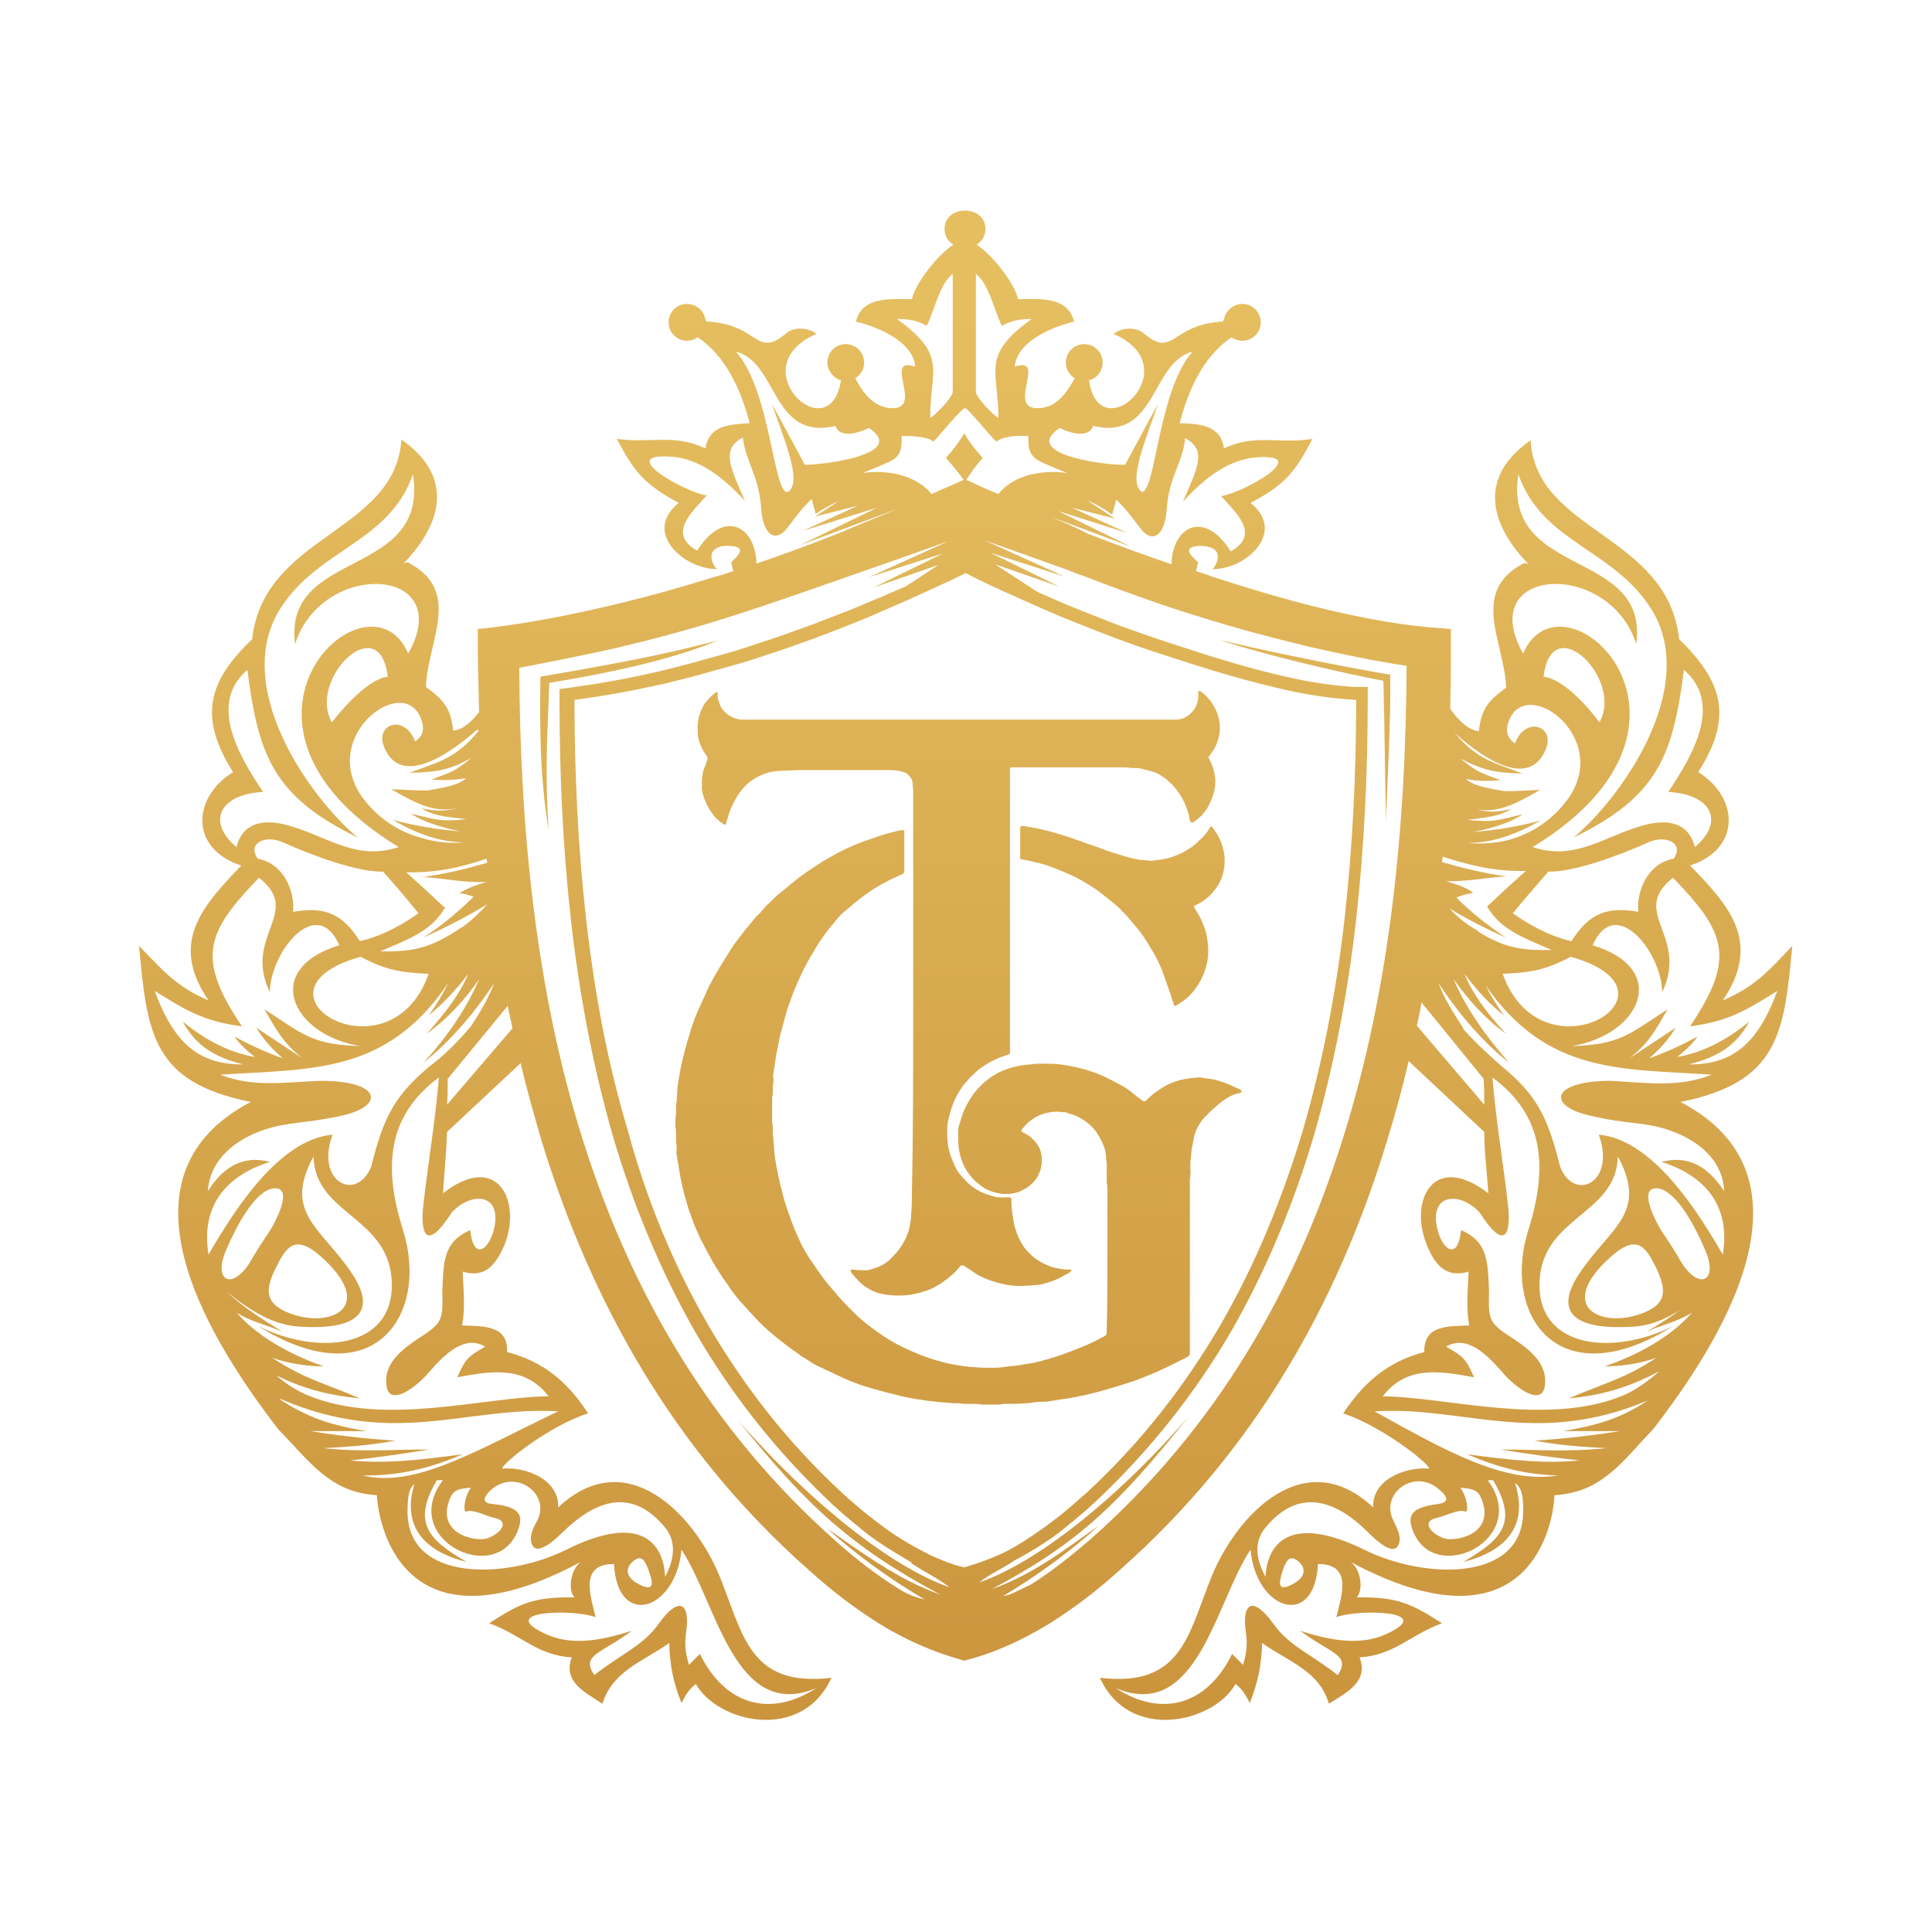 <?xml version="1.0" encoding="UTF-8"?>
<svg data-bbox="20.4 30.9 242.6 221.474" viewBox="0 0 283.5 283.5" xmlns="http://www.w3.org/2000/svg" data-type="ugc">
    <g>
        <linearGradient y2="264.702" x2="141.732" y1="45.084" x1="141.732" gradientUnits="userSpaceOnUse" id="b6bc9512-d430-46ce-80c9-b43cc1236e83">
            <stop offset="0" stop-color="#e5be60"/>
            <stop offset="1" stop-color="#c9923b"/>
        </linearGradient>
        <path d="M105.3 94c-6 1.5-9.7 2.5-26 5.3-.1 7.2-.1 14.5 1.2 22.5-.6-9.7-.1-14.7.1-21.6 13.6-2.2 20.9-4.6 24.7-6.2m10.3-21.8c2.3-1.4-.7-8-2.3-12.9 1.6 3 3.2 5.9 4.8 8.9 3.1 0 15.1-1.6 9.4-5.4-1.2.6-4.2 1.7-4.9-.3-9.4 2.2-8.4-9.3-14.6-10.9 5.1 5.7 5.5 21.1 7.6 20.6m52 0c-2.3-1.4.7-8 2.3-12.9-1.6 3-3.2 5.9-4.8 8.9-2.8.1-15.4-1.5-9.6-5.4 1.2.6 4.2 1.7 4.9-.3 9.4 2.2 8.4-9.3 14.6-10.9-5 5.6-5.4 20.3-7.4 20.6m-13.5 3.6 11.8 4.4-10.6-5.2 10.1 3.2-8.1-3.7 6.3 1.6-4.1-2.7c1.2.5 2.4 1.2 3.7 2.1.2-.7.4-1.4.6-2.2 1.6 1.6 1.9 2.1 3.6 4.3 1.6 2.1 3.5 1.2 3.8-2.8.3-4.9 2.4-6.9 2.7-10.5 3.2 1.7 1.9 4.2-.3 9.3 3-3.3 6.7-6.3 11-6.5 7.9-.5-2.1 5.2-5.4 5.7 2 2.3 5.9 5.6 1.4 8.1-4-6.3-8.6-3.5-8.7 1.9q-6.15-2.1-12.3-4.5c-1.7-.9-3.6-1.7-5.5-2.5m-22.5-1.1L117.4 80l11.3-5.5-10.9 3.4 8.1-3.7-6.3 1.6 3.5-2.3c-1.1.5-2.2 1.1-3.4 1.9-.2-.7-.4-1.4-.6-2.2-1.6 1.6-1.9 2.1-3.6 4.3-1.6 2.1-3.5 1.2-3.8-2.8-.3-4.9-2.3-6.9-2.7-10.5-3.2 1.7-1.9 4.2.3 9.3-3-3.3-6.7-6.3-11-6.5-7.9-.5 2.1 5.2 5.4 5.7-2 2.3-5.9 5.6-1.4 8.1 4-6.3 8.6-3.5 8.7 1.9 4.1-1.4 8.2-2.9 12.2-4.5 2.8-1.2 5.6-2.3 8.4-3.5m7.2-7.5q1.5-1.65 2.7-3.6 1.05 1.8 2.7 3.6c-.9 1-1.7 2.1-2.4 3.2l.2.1c1.5.7 3 1.4 4.5 2 2.2-2.8 6.3-3.6 10.1-3.1-1.3-.5-2.5-1-3.8-1.6-1.1-.5-1.9-1.3-1.9-3V64c-1.9-.2-4.2.2-4.6.8-.4 0-3.1-3.6-4.6-4.9v.1l-.1-.1-.1.1v-.1c-1.6 1.3-4.3 4.9-4.6 4.9-.4-.6-2.7-.9-4.6-.8v.8c0 1.7-.7 2.5-1.9 3-1.3.6-2.6 1.1-3.8 1.6 3.7-.5 7.8.3 10.1 3.1 1.5-.7 3-1.3 4.5-2l.2-.1c-.8-1.1-1.7-2.2-2.6-3.2m17.5 16.3-4.2-1.5-7.6-2.7 11.7 5.3-10.9-3.5 10.2 5-9.5-3.3 6.3 4.1c1.5.6 2.9 1.3 4.4 1.9 2.4 1 4.8 1.9 7.3 2.9 2.5.9 5 1.8 7.5 2.6 2.1.7 4.3 1.4 6.5 2.1 2.3.7 4.7 1.4 7 2 2.4.6 4.8 1.2 7.1 1.6s4.6.7 6.8.8h1.8v1.8c0 10.8-.5 21.6-1.7 32.3s-3.2 21.2-6.1 31.4c-3 10.2-7 19.9-12.2 29-5.3 9.1-11.9 17.5-20 25.1q-1.95 1.8-4.2 3.6c-1.4 1.2-2.9 2.2-4.5 3.2-1 .6-2 1.2-3 1.7-2.4 1.6-3.5 1.9-5.3 3.3 8.2-2.8 19.9-11.9 30.6-24.2-10.2 12.8-16.3 18.6-28.8 25.2 6.2-2.2 10.7-5.8 15.7-9.3-3.8 3.5-9.1 7.4-14 10.3 1.3-.2 1.9-.7 4.1-1.7 3-1.9 5.9-4.2 8.8-6.7 18.5-16.4 30.1-36.7 37-58.9 6.9-21.9 9.2-45.6 9.3-69.2-4.7-.7-9.5-1.7-14.3-2.8-5.4-1.3-10.7-2.7-16.1-4.4-5.9-1.8-11.6-3.9-17.3-6.1-.7-.2-1.6-.6-2.4-.9m-39 3.6 14.3-5 7.6-2.7-11.7 5.3 10.9-3.5-10.2 5 9.5-3.3L133 86c-2.3 1-4.6 2-6.8 2.9-2.4 1-4.8 1.9-7.4 2.9-2.5.9-5 1.8-7.5 2.6-2.3.8-4.7 1.5-7.3 2.2-2.4.7-4.8 1.3-7.2 1.9-2.2.5-4.5 1-6.8 1.4-2.1.4-4.2.7-6.3 1l-.8.1-.8.1v1.8c0 10.8.5 21.6 1.7 32.3s3.2 21.2 6.1 31.4c3 10.2 7 19.9 12.2 29 5.3 9.1 11.9 17.5 20 25.1q1.95 1.8 4.2 3.6c1.4 1.2 2.9 2.2 4.5 3.2l3 1.8h-.2c2.4 1.6 3.9 2.2 5.7 3.6-8.2-2.8-20.3-12.2-31-24.5 10.2 12.8 17.1 18.9 29.7 25.6-6.2-2.2-11.6-6.2-16.6-9.7 3.8 3.5 9.4 7.6 14.3 10.4-1-.2-2.2-.6-3.4-1.3-3.3-2-6.6-4.5-9.7-7.3-18.5-16.4-30.1-36.7-37.1-58.9-6.9-21.9-9.2-45.7-9.3-69.2 5.1-1 9.8-1.9 14.6-3 5.4-1.3 10.7-2.7 16-4.4 3.5-1.1 7-2.3 10.5-3.5M65 217.2c-6.5 8.5 7.5 15.6 10.9 7.6 1-2.4.5-3.7-3.6-4.1-1.3-.1-1.8-.7-.1-2.2 3.6-3 8.7.8 6.6 4.7-.7 1.2-1.2 2.5-.7 3.5.7 1.5 3-.4 4.4-1.8 4.9-4.8 10.3-6.8 15.3-.5 2.1 3 .1 6.3-.2 7-.2-4.6-3.2-9.7-14.7-3.9-8.6 4.2-22.9 4.7-23.1-5.5 0-2.4.2-3.6 1-4.2-1.9 6.3 1.6 9.9 7.7 11.4-6-3.4-7.9-6-4.4-12zm-31.7-27.6c2.4 2.2 4.9 3.8 8.1 5.8-2.3-1-4.7-1.5-6.7-2.8 3.5 4 8.8 6.5 12.8 7.9-1.8 0-5.1-.3-7.6-1.3 4.8 3.2 7.6 3.7 12.9 6-4-.4-7.9-1.2-12.3-3.4 1.6 1.4 3.3 2.4 4.8 3 11.2 4.6 26.2.1 35.2.1-3.5-4.6-8.5-3.7-13.4-2.8 1.2-2.7 1.5-3 4.1-4.5-3.1-1.8-6 1.2-8.2 3.7-1.9 2.3-6 5.3-6.3 1.9-.4-3.2 2.4-5.3 5-7 3.3-2.1 3.3-2.7 3.2-6.7.2-4.1 0-7.2 4.1-9 .5 4.7 2.8 2.8 3.5-.2 1.2-5.2-3.3-5.5-6.2-2.4-3.9 6.1-4.6 2.8-4.2-.9.7-6.3 1.8-12.6 2.3-18.9-7.7 5.7-8.1 13.3-5.3 22.3 4 12.4-4.2 24.8-21.2 14.2 8.9 4.4 19.6 3.2 19.6-6 0-10.1-11.3-10.2-11.5-18.9-4.5 8.3 1.1 10.4 5.6 17.1 4.7 7-1.5 8.2-7.1 7.9-4.4-.1-7.9-2.5-11.2-5.1m19.9 26.9c5.2.1 9.8-1 14.7-3.1-6.7.9-11.5 1.4-16.5.9 3.8-.4 7.9-1 11.6-1.6-5.4 0-10.1.4-15.5-.2 3.7-.2 6.7-.4 10.5-1.1-4.7-.3-8.7-.8-12.5-1.4h8.3c-5.3-.9-8.5-1.9-12.8-4.7h.2c16.8 7.2 27.3 1 40.7 1.8-12.1 5.8-21 11.3-28.7 9.4m-8.8-61.2c-2.3-1.5-4.5-3-6.8-4.5 1.2 1.9 2.2 3 3.9 4.5-2.5-.9-4.7-1.9-7.1-3.2q1.05 1.5 3 3c-4-.7-7.4-2.6-10.6-5.2 1.9 3.4 4.3 5.1 8.9 6.3-6.1 0-10-2.6-13-10.8 4.6 2.9 7.3 4.5 12.8 5.2-6.8-10.1-5.2-13.8 2.5-21.8 6.5 5.1-2.4 8.5 1.6 16.8 0-5.7 6.8-14.5 10.2-6.9-11.5 3.5-7 13.2 3.1 14.8-7.1-.2-8.4-1.7-14.1-5.4 1.8 3.1 2.7 4.9 5.6 7.2m25.1-23.7c-2.4 2.3-4.5 4.1-7.4 6 3.3-1.5 6.4-3.1 9.4-4.9-.9 1-2.2 2.3-3.6 3.3-.2.1-.5.3-.8.5-4 2.6-6.5 3.2-11.3 3.1 4.4-1.9 7.5-3 9.5-6.4-1.2-1-1.2-1.2-5.7-5.2 4.4.1 8-.7 11.8-2l.1.6c-3.1.9-6 1.6-9.4 2.1 3.3.2 6.2.9 9.3.7-1.2.4-2.7.8-4 1.7.8 0 1.5.3 2.1.5m.7-24.3c-3.5 4.2-6 4.5-10.1 6.1 3.8-.1 5.7-.3 9.1-2.2-2.6 2.1-2.8 2-5.9 3.2 2.1.1 3 .1 5.1-.2-1.2 1.1-3.5 1.4-5.7 1.8-1.6 0-3.3-.1-5.3-.2 4.3 2.5 6.5 3.4 9.7 2.8-1.6.4-3.1.5-5.2 0 1.4 1 2.9 1.2 6.5 1.6-3.6.4-4.3.1-8.1-.8 1.6 1.1 4.3 2 7.3 2.6-3.6-.3-6.6-.8-10-1.7 3.7 2.1 7 3.3 10.6 3.3-2 .2-4.2 0-6.2-.6-3.8-1-6.8-3.2-8.9-6.1-6.5-9.3 7-18.8 8.9-10.7.2 1 0 1.9-1.1 2.6-1.5-4.1-6-2.6-4.5.9 2.3 5.5 8.7 1.7 13.7-2.7zm-1.1 43.3c1.4-2.1 2.6-4.2 3.4-6.3-3.2 4.8-6.6 8.6-10.3 11.6 3.6-4 6.3-8 8.1-12.2-2.1 3-4.5 5.7-7.7 8 2.9-3.2 5.1-6.2 6.1-8.8-1.8 2.4-3.8 4.5-5.8 6.1 1.2-1.6 2.1-3.2 2.9-4.8-9.1 13.5-20.1 12.6-33.5 13.5 4.9 1.9 9.3 1.1 14.8.9 8.9 0 9.4 3.7 3.1 5.1-5.4 1.2-8 .9-11.5 2.1-4.1 1.4-7.9 4.3-8.2 9 2.1-3.4 5.1-5.4 9.1-4.3-7 2.2-10.1 7-9 13.6 3.7-6.4 10.3-16.9 18.2-17.6-2.6 7 3.6 10 5.7 4.6 1.8-7.3 3.5-10.4 8.5-14.6 1.9-1.4 4.1-3.5 6.1-5.9m177.6 41.5c-1.5 1.1-3.1 2.2-5.1 3.3 2.3-1 4.7-1.5 6.7-2.8-3.5 4-8.8 6.5-12.8 7.9 1.8 0 5.1-.3 7.6-1.3-4.8 3.2-7.6 3.7-12.9 6 4.3-.4 8.5-1.4 13.3-4-1.8 1.6-3.7 2.9-5.4 3.6-11.2 4.6-26.2.1-35.2.1 3.5-4.6 8.5-3.7 13.4-2.8-1.2-2.7-1.5-3-4.1-4.5 3.1-1.8 6 1.2 8.2 3.7 1.9 2.3 6 5.3 6.3 1.9.4-3.2-2.4-5.3-5-7-3.3-2.1-3.3-2.7-3.2-6.7-.2-4.1 0-7.2-4.1-9-.5 4.7-2.8 2.8-3.5-.2-1.2-5.2 3.3-5.5 6.2-2.4 3.9 6.1 4.6 2.8 4.2-.9-.7-6.3-1.8-12.6-2.3-18.9 7.7 5.7 8.1 13.3 5.3 22.3-4 12.4 4.2 24.8 21.2 14.2-8.9 4.4-19.6 3.2-19.6-6 0-10.1 11.3-10.2 11.5-18.9 4.5 8.3-1.1 10.4-5.6 17.1-4.7 7 1.5 8.2 7.1 7.9 3 0 5.5-1.1 7.8-2.6m-18.1 24.4c-4.7-.1-8.9-1.2-13.3-3.1 6.7.9 11.5 1.4 16.5.9-3.8-.4-7.9-1-11.6-1.6 5.4 0 10.1.4 15.5-.2-3.7-.2-6.7-.4-10.5-1.1 4.7-.3 8.7-.8 12.5-1.4h-8.3c5.1-.9 8.3-1.8 12.4-4.5-16.4 6.9-26.9.8-40.1 1.6 10.6 5.9 19.2 10.7 26.9 9.4m-9.5.7c3.5 6 1.7 8.5-4.4 12 6.1-1.5 9.7-5.2 7.6-11.6.9.6 1.3 1.8 1.2 4.4-.2 10.2-14.5 9.7-23.1 5.5-11.5-5.7-14.5-.6-14.7 3.9-.3-.7-2.4-4-.2-7 5-6.3 10.5-4.3 15.3.5 1.4 1.4 3.7 3.4 4.4 1.8.5-1-.1-2.3-.7-3.5-2.1-4 3-7.8 6.6-4.7 1.7 1.4 1.3 2-.1 2.2-4 .5-4.6 1.7-3.6 4.1 3.3 8 17.3.9 10.9-7.6zm20-61.9c2.3-1.5 4.5-3 6.8-4.5-1.2 1.9-2.2 3-3.9 4.5 2.5-.9 4.7-1.9 7.1-3.2q-1.05 1.5-3 3c4-.7 7.4-2.6 10.6-5.2-1.9 3.4-4.3 5.1-8.9 6.3 6.1 0 10-2.6 13-10.8-4.6 2.9-7.3 4.5-12.8 5.2 6.8-10.1 5.2-13.8-2.5-21.8-6.5 5.1 2.4 8.5-1.6 16.8 0-5.7-6.8-14.5-10.2-6.9 11.5 3.5 7 13.2-3.1 14.8 7.1-.2 8.4-1.7 14.1-5.4-1.8 3.1-2.7 4.9-5.6 7.2m-25.4-23.6c2.3 2.3 4.5 4 7.3 5.9-2.9-1.3-5.7-2.7-8.3-4.3 1.1 1.2 2.5 2.4 4.2 3.3v.1c3.7 2.3 6.2 2.8 10.8 2.7-4.4-1.9-7.5-3-9.5-6.4 1.2-1 1.2-1.2 5.7-5.2-4.5.1-8.2-.8-12.2-2.1l-.1.8c3.1.9 6 1.6 9.4 2.1-3.1.2-5.9.8-8.8.7 1.2.4 2.6.7 4 1.7-1 .2-1.8.4-2.5.7m.9 19.2.2.2c1.9 2.1 4 4 5.6 5.4 5 4.1 6.7 7.3 8.5 14.6 2 5.4 8.3 2.5 5.7-4.6 7.9.7 14.5 11.2 18.2 17.6 1.1-6.6-2-11.4-9-13.6 4.1-1.1 7 .9 9.2 4.3-.2-4.7-4-7.6-8.2-9-3.5-1.2-6.1-.8-11.5-2.1-6.3-1.4-5.8-5.1 3.1-5.1 5.5.3 9.9 1 14.8-.9-13.2-.9-24.1 0-33.2-13.1.7 1.4 1.6 2.9 2.7 4.4-2.1-1.6-4-3.7-5.8-6.1 1 2.6 3.1 5.6 6.1 8.8-3.2-2.3-5.6-5.1-7.7-8 1.8 4.2 4.6 8.2 8.1 12.2-3.7-2.9-7.1-6.8-10.3-11.6.8 2.2 2.2 4.4 3.7 6.7zm.7-27.2c3.7 0 7-1.2 10.8-3.3-3.4.9-6.5 1.4-10 1.7 3.1-.6 5.8-1.5 7.3-2.6-3.8.9-4.4 1.2-8.1.8 3.6-.4 5-.7 6.5-1.6-2 .5-3.5.5-5 .1 2.9.4 5.1-.5 9.2-2.9-2 .1-3.6.2-5.2.2-2.2-.4-4.5-.7-5.7-1.8 2.1.4 3 .3 5.1.2-3.1-1.2-3.3-1.1-5.9-3.2 3.4 1.8 5.3 2.1 9.1 2.2-4.1-1.6-6.5-1.9-10-6 4.9 4.4 11.1 8 13.4 2.5 1.5-3.5-3-5-4.5-.9-1.1-.8-1.3-1.7-1.1-2.6 1.9-8.1 15.5 1.4 8.9 10.7-2.1 2.9-5.1 5.1-8.9 6.1-1.7.4-3.9.6-5.9.4m-111.4 70.7c5.2 8.9 11.6 17.2 19.6 24.6 1.3 1.2 2.7 2.4 4.1 3.5s2.8 2.2 4.3 3.1c1.5 1 3.1 1.8 4.6 2.6 1.6.7 3.2 1.4 5 1.8 1.7-.5 3.4-1.1 5-1.8s3.1-1.6 4.6-2.6 2.9-2 4.3-3.1 2.7-2.3 4.1-3.5c8-7.4 14.4-15.7 19.6-24.6 5.2-9 9.1-18.6 12.1-28.6 2.9-10 4.9-20.4 6.1-31s1.7-21.4 1.7-32.1c-2.2-.1-4.6-.4-7-.8s-4.8-1-7.2-1.6-4.8-1.3-7.1-2q-3.45-1.05-6.6-2.1c-2.6-.8-5.1-1.7-7.5-2.6s-4.9-1.9-7.4-2.9c-2.4-1-4.9-2.1-7.3-3.2-2.5-1.1-4.9-2.2-7.2-3.4-2.4 1.2-4.9 2.3-7.3 3.4s-4.8 2.1-7.3 3.2c-2.5 1-5 2-7.4 2.9-2.5.9-5 1.8-7.5 2.6-2.3.8-4.8 1.5-7.4 2.2-2.3.7-4.8 1.3-7.2 1.9-2.3.5-4.6 1-6.9 1.4-2.1.4-4.3.7-6.4 1 0 10.7.5 21.5 1.7 32.1s3.1 21 6.1 31c2.7 10 6.6 19.6 11.8 28.6m71.6-110.6.3-1.3c-1.5-1.3-2.1-2.3.3-2.4 1.6 0 3.2.6 2.4 2.5-.2.5-.4.8-.7.9 4.9.2 11.1-5.4 5.7-9.7 5.3-2.8 6.6-4.7 9.1-9.4-4.9.8-8.4-.8-13 1.4-.5-3.4-3.4-3.6-6.5-3.7 1.3-5 3.5-9.8 7.6-12.6.4.3 1 .5 1.6.5 1.5 0 2.7-1.2 2.7-2.7s-1.2-2.7-2.7-2.7c-1.3 0-2.5 1-2.7 2.3-.1.1-.1.2-.2.3h-.4c-7.3.6-6.8 5.5-11.3 1.6-.7-.6-2.8-1-4.3.2 11.3 4.9-2.1 17.3-3.6 6.8 1.2-.3 2-1.4 2-2.6 0-1.5-1.2-2.7-2.7-2.7s-2.7 1.2-2.7 2.7c0 1 .5 1.8 1.3 2.3-1.1 2-2.6 4.4-5.5 4.4-4.5 0 1.5-7.7-3.3-6.1.3-3.6 5.3-5.8 8.7-6.6-.9-3.8-5.2-3.3-8.2-3.3-.6-2.5-3.9-6.6-6.1-8 .8-.5 1.3-1.3 1.3-2.3 0-1.8-1.5-2.7-3-2.7s-3 .9-3 2.7c0 1 .5 1.8 1.3 2.3-2.2 1.4-5.5 5.5-6.1 8-3 0-7.3-.5-8.2 3.3 3.4.8 8.4 3 8.7 6.6-4.8-1.6 1.2 6.1-3.3 6.1-2.9 0-4.5-2.5-5.5-4.4.8-.5 1.3-1.3 1.3-2.3 0-1.5-1.2-2.7-2.7-2.7s-2.7 1.2-2.7 2.7c0 1.2.9 2.3 2 2.6-1.6 10.5-14.9-1.9-3.6-6.8-1.5-1.2-3.6-.8-4.3-.2-4.6 3.9-4-1-11.3-1.6h-.5c-.1-.1-.1-.2-.2-.3-.2-1.3-1.3-2.3-2.7-2.3-1.5 0-2.7 1.2-2.7 2.7s1.2 2.7 2.7 2.7c.6 0 1.1-.2 1.6-.5 4.1 2.8 6.3 7.6 7.6 12.6-3.1.2-5.9.3-6.5 3.7-4.6-2.2-8-.7-13-1.4 2.5 4.7 3.9 6.6 9.1 9.4-5.4 4.3.8 9.8 5.7 9.7-.3-.1-.5-.4-.7-.9-.8-1.9.8-2.6 2.4-2.5 2.4.1 1.7 1.1.3 2.4l.3 1.3c-.9.3-1.7.6-2.6.8-5.4 1.7-11.5 3.4-17.8 4.8-5.3 1.2-10.8 2.2-16.1 2.8l-1 .1v1c0 3.7.1 7.4.2 11.2-1.1 1.4-2.4 2.6-3.8 2.7-.4-3.3-1.3-4.4-4-6.4.2-6.7 5.5-14.1-2.7-18.3-.2.1-.4.1-.6.2 5.9-6.1 7.3-12.9-.3-18.2C58 78.2 38.7 78.4 37 93.8c-6.5 6.2-7.9 11.4-2.8 19.5-6.1 3.8-6.3 11.3 1.2 13.7-5.5 5.8-10.7 11.2-4.8 19.8-4.7-2-6.6-4.3-10.2-8 1.2 13 2 20 16.4 22.9-21.4 11.2-5.5 35.6 4 48 4.7 4.8 7.6 9.3 14.5 9.7.3 5.4 4.6 23.4 29.9 9.8-1.5 1.2-1.9 4.1-.9 5.2-6-.1-8.1.9-12.5 3.8 4.7 1.7 7 4.7 12.1 5-1.3 3.5 1.7 5 4.5 6.8 1.5-4.8 5.8-6.1 9.8-8.9.1 3.3.6 5.8 1.8 8.8.7-1.3 1-1.9 2.1-2.8 3.2 5.7 15.6 8.6 19.9-.9-12 1.4-12.9-6.2-16.4-14.9-3.8-9.2-13.7-19.5-23.7-10.1.2-4-4.6-6-8.2-5.7 0-.8 7.1-6.4 12.6-8.1-3-4.6-6.5-7.6-11.9-9 .2-3.9-3.3-3.8-6.6-3.9.5-2.5.2-5.3.1-7.9 3.3 1 4.9-1 6.2-4.1 2.4-6.3-1.1-13.6-9.1-7.4.2-3 .5-6 .6-9L76.4 156c.9 3.9 2 7.7 3.1 11.5 7.3 23.7 19.4 45.4 39.2 62.9 3.2 2.9 6.7 5.6 10.4 7.9s7.8 4.1 12.1 5.3l.3.1.3-.1c4.3-1.1 8.3-3 12.1-5.3 3.7-2.3 7.2-5 10.4-7.9 19.8-17.5 32-39.2 39.2-62.9 1.2-3.9 2.3-7.8 3.2-11.8l11.1 10.4c0 3 .4 6 .6 9-8.1-6.2-11.6 1.1-9.1 7.4 1.2 3.1 2.9 5.1 6.2 4.1-.1 2.6-.4 5.3.1 7.9-3.3.1-6.7 0-6.6 3.9-5.4 1.4-8.9 4.5-11.9 9 5.5 1.8 12.6 7.3 12.6 8.1-3.6-.3-8.4 1.7-8.2 5.7-10-9.4-19.9.9-23.7 10.1-3.5 8.7-4.4 16.3-16.4 14.9 4.3 9.5 16.7 6.6 19.9.9 1.1.9 1.4 1.5 2.1 2.8 1.2-3.1 1.7-5.5 1.8-8.8 4 2.8 8.4 4.1 9.8 8.9 2.9-1.8 5.8-3.3 4.5-6.8 5.1-.3 7.4-3.3 12.1-5-4.5-2.9-6.6-3.9-12.5-3.8 1-1.2.6-4.1-.9-5.2 25.4 13.6 29.7-4.4 29.9-9.8 7-.4 9.9-4.9 14.5-9.7 9.5-12.3 25.4-36.8 4-48 14.4-2.9 15.2-10 16.4-22.9-3.5 3.7-5.5 6-10.2 8 5.9-8.7.7-14.1-4.8-19.8 7.5-2.4 7.2-10 1.2-13.7 5.1-8 3.7-13.2-2.8-19.5-1.7-15.5-21-15.6-21.8-29.2-7.6 5.3-6.2 12.1-.3 18.2-.2-.1-.4-.1-.6-.2-8.2 4.2-2.9 11.6-2.7 18.3-2.7 2-3.6 3.1-4 6.4-1.6-.2-3-1.6-4.2-3.3.1-3.5.1-7.1.1-10.6v-1.1l-1.1-.1c-5.4-.3-11.4-1.4-17.3-2.8s-11.7-3.2-16.7-4.8c-.6-.3-1.5-.5-2.3-.8M75.2 150.9c-.2-1.1-.5-2.2-.7-3.3l-8.8 10.7c0 1.3 0 2.6-.1 3.8zm133.4-3.8c-.2 1.1-.4 2.2-.7 3.4l9.9 11.6c0-1.3 0-2.6-.1-3.8zm31.5-52.6c-4-12.5-23.8-11.4-16.6 1.4 5.7-13.4 31.3 10.2 1.4 28.4 6.6 2.2 10.9-2 17.1-3.4 2.8-.6 5.8-.2 6.7 3.4 4.3-3.6 2.7-7.7-3.9-8.1 3.7-5.5 8-13 2.3-17.9-1.6 12.5-3.8 18.6-16.2 24.6 7-5.8 18.7-22.2 11.3-33.7-5.6-8.7-15.9-9.6-19.4-19.6-2.3 15.4 19.2 10.8 17.3 24.9m-5.4 11.5c3.6-6.3-7-16.8-8.2-6.7 2.9.3 6.6 4.5 8.2 6.7m-7.5 21.9c3.6.1 10-2.2 14.7-4.3 2.4-1.1 5.3 0 3.7 2.4-3.9.7-5.5 4.9-5.2 7.8-4.6-.8-7.2.2-9.8 4.3-3.4-.7-7-2.9-8.6-4.1 1.7-2.1 3.5-4.1 5.2-6.1m-6.7 15c4.4-.2 6.3-.6 10-2.5 18.1 5.1-4.2 18.7-10 2.5m23.3 37.7c1 1.5 2 3 2.9 4.6 2.7 4.3 5.5 2.7 3.5-1.8-1.4-3.3-4.1-8.5-6.8-9-3.4-.5-.2 5.3.4 6.2m-2.3 11.9c-6.1 2.7-13.7-.5-5-8.2 3.9-3.4 5.1-1.1 6.6 1.9 1.3 2.9 1.6 4.9-1.6 6.3m-27.2 25.8c2.1.2 2.8.3 3.4 2.6s-.7 4.4-4 4.9c-.8.1-1.3.1-1.9-.1-2.3-.9-2.9-2.5-1.2-2.9 1.5-.3 3.3-1.4 4.4-1 .5.2.4-1.9-.7-3.5m-30.8 9.1c-5.1 7.6-7.8 25.4-19.8 20.3 6.6 4.3 13.3 2.7 17.1-5l1.6 1.6c.5-1.7.7-3 .4-4.9-.6-4.4 1.2-5.1 4-1.2 2.3 3.3 5.4 4.4 9.5 7.6 2-3-1-3.1-5.5-6.5 4.3 1.4 8.9 2.3 12.8.4 7.2-3.4-4.4-3.6-7.5-2.4.7-3 2.5-7.8-2.7-7.8-.5 9.6-9.1 6.8-9.9-2.1m6.1 5.1c1.4-.7 2.5-2 .9-3.4-1.3-1.1-1.8 0-2.3 1.4-.6 1.9-.7 3.1 1.4 2M43.3 94.5c4-12.5 23.8-11.4 16.6 1.4-5.7-13.4-31.3 10.2-1.4 28.4-6.6 2.2-10.9-2-17.1-3.4-2.8-.6-5.8-.2-6.7 3.4-4.3-3.6-2.7-7.7 3.9-8.1-3.7-5.5-8-13-2.3-17.9 1.6 12.5 3.8 18.6 16.2 24.6-7-5.8-18.7-22.2-11.3-33.7 5.6-8.7 15.9-9.6 19.4-19.6C63 85 41.5 80.4 43.3 94.5m5.4 11.5c-3.6-6.3 7-16.8 8.2-6.7-2.8.3-6.5 4.5-8.2 6.7m7.5 21.9c-3.6.1-10-2.2-14.7-4.3-2.4-1.1-5.3 0-3.7 2.4 3.9.7 5.5 4.9 5.2 7.8 4.6-.8 7.2.2 9.8 4.3 3.4-.7 7-2.9 8.6-4.1-1.7-2.1-3.4-4.1-5.2-6.1m6.7 15c-4.4-.2-6.3-.6-10-2.5-18.1 5.1 4.3 18.7 10 2.5m-23.3 37.7c-1 1.5-2 3-2.9 4.6-2.7 4.3-5.5 2.7-3.5-1.8 1.4-3.3 4.1-8.5 6.8-9 3.4-.5.2 5.3-.4 6.2m2.4 11.9c6.1 2.7 13.7-.5 5-8.2-3.9-3.4-5.1-1.1-6.6 1.9-1.4 2.9-1.6 4.9 1.6 6.3m27.1 25.8c-2.1.2-2.8.3-3.4 2.6s.7 4.4 4 4.9c.8.1 1.3.1 1.9-.1 2.3-.9 2.9-2.5 1.2-2.9-1.5-.3-3.3-1.4-4.4-1-.4.2-.4-1.9.7-3.5m30.9 9.1c5.1 7.6 7.8 25.4 19.8 20.3-6.6 4.3-13.3 2.7-17.1-5l-1.6 1.6c-.5-1.7-.7-3-.4-4.9.6-4.4-1.2-5.1-4-1.2-2.3 3.3-5.4 4.4-9.5 7.6-2-3 1-3.1 5.5-6.5-4.3 1.4-8.9 2.3-12.8.4-7.2-3.4 4.4-3.6 7.5-2.4-.7-3-2.5-7.8 2.7-7.8.5 9.6 9.1 6.8 9.9-2.1m-6.2 5.1c-1.4-.7-2.5-2-.9-3.4 1.3-1.1 1.8 0 2.3 1.4.7 1.9.8 3.1-1.4 2M136 47.8c1.1-2.2 1.9-6.2 3.8-7.6v17.3c0 .8-2.7 3.6-3.3 3.8 0-7.1 2.6-9.1-4.9-14.5 2.8 0 3.7.7 4.4 1m11 0c-1.1-2.2-1.9-6.2-3.8-7.6v17.3c0 .8 2.7 3.6 3.3 3.8 0-7.1-2.6-9.1 4.9-14.5-2.7 0-3.7.7-4.4 1m32 46.1c6 1.5 18.9 4.1 25 5.1.1 7.2-.4 14.4-.6 21.6-.2-6.9-.2-13.8-.4-20.7-5.9-1.1-18.3-4-24-6" fill-rule="evenodd" clip-rule="evenodd" fill="url(#b6bc9512-d430-46ce-80c9-b43cc1236e83)"/>
        <linearGradient y2="264.702" x2="140.715" y1="45.084" x1="140.715" gradientUnits="userSpaceOnUse" id="bdc1d8ea-3979-46d4-a1f5-400787e92fab">
            <stop offset="0" stop-color="#e5be60"/>
            <stop offset="1" stop-color="#c9923b"/>
        </linearGradient>
        <path d="M134 146.8v-30.7c0-.4-.1-.9-.1-1.3 0-.2-.1-.5-.3-.7-.2-.3-.4-.5-.7-.7-.3-.1-.6-.2-1-.3-.7-.1-1.3-.1-2-.1h-12.5c-.4 0-2.3.1-2.6.1-1.7 0-3.2.5-4.6 1.5-.8.6-1.5 1.4-2 2.2-.4.7-.8 1.4-1.1 2.2-.2.5-.3 1.1-.5 1.6 0 .1 0 .2-.1.3 0 .1-.1.1-.2.1s-.2-.1-.2-.1c-.5-.4-1-.7-1.4-1.3-.1-.1-.2-.2-.3-.4-.7-1-1.2-2.1-1.4-3.3v-1.3c0-.5.1-1 .2-1.5.2-.5.4-1.1.6-1.6v-.4c-.1-.1-.1-.2-.2-.3-.2-.3-.4-.6-.6-1-.3-.6-.5-1.2-.6-1.9v-.2c-.1-1.2 0-2.4.5-3.5.2-.4.4-.9.7-1.2.4-.5.8-.9 1.3-1.3.1-.1.2-.1.3-.2 0 0 .1 0 .1.1v.3c0 .5.1 1 .3 1.4.1.4.4.8.7 1.1.6.7 1.4 1 2.3 1.2h63.9c1.2 0 2.1-.6 2.8-1.6l.3-.6c.2-.6.3-1.2.2-1.8v-.1c0-.1.1-.1.2-.1h.1c.1.1.2.1.3.2 1 .8 1.7 1.8 2.2 3 .2.6.4 1.3.4 2 0 .4 0 .9-.1 1.3-.2.9-.5 1.7-1 2.4-.1.2-.3.4-.5.7q-.15.15 0 .3l.3.6c.3.7.5 1.4.6 2.2.1.9 0 1.7-.3 2.6s-.7 1.8-1.3 2.5c-.4.6-1 1-1.5 1.4-.1.1-.2.1-.3.1s-.2 0-.2-.1 0-.1-.1-.2c-.1-.4-.1-.8-.3-1.3-.4-1.3-1-2.4-1.8-3.4-.6-.7-1.2-1.3-2-1.8-.3-.2-.6-.4-.9-.5-.7-.3-1.4-.4-2.1-.6-.4-.1-.8-.1-1.3-.1h-.2c-.5-.1-1.1-.1-1.6-.1h-15.9q-.3 0-.3.3v41.6c0 .1-.1.2-.2.2s-.2.1-.2.1c-.6.2-1.3.4-1.8.7-.7.3-1.3.7-1.9 1.1-.5.3-.9.7-1.3 1.1-.2.2-.5.4-.7.7s-.5.5-.7.8c-.8 1.1-1.4 2.2-1.8 3.5-.3.9-.5 1.7-.6 2.6v1.3c0 1.4.3 2.7.9 4 .3.8.7 1.5 1.3 2.1.5.6 1.1 1.2 1.7 1.6 1 .7 2.2 1.1 3.4 1.4h1.9c.1 0 .2.1.2.2v.3c0 1.1.2 2.3.4 3.4.3 1.3.8 2.5 1.6 3.6.6.7 1.2 1.3 2 1.8s1.7.9 2.7 1.1c.5.1 1 .2 1.6.2h.4s.1 0 .1.1v.1c-.1.1-.2.1-.2.2-.7.4-1.4.8-2.1 1.1s-1.5.5-2.2.7c-.2 0-1.3.2-3.4.2-.9 0-1.8-.2-2.6-.4-.9-.2-1.7-.5-2.6-.9-.4-.2-.8-.4-1.2-.7s-.8-.5-1.2-.8c-.1-.1-.2-.2-.4-.2h-.3l-.1.1c-.6.8-1.3 1.4-2.1 2-.4.3-.8.6-1.2.8-.6.4-1.3.7-2 .9-.5.2-1.1.3-2 .5-.8.1-2.8.3-4.9-.3-.2-.1-.5-.2-.7-.3-.8-.4-1.4-.8-2-1.4-.2-.3-.5-.5-.7-.8-.2-.2-.3-.3-.4-.5 0-.1 0-.1-.1-.2 0-.1.1-.2.1-.2h.3c.6.1 1.2.1 1.9.1.3 0 .6-.1.9-.2q1.8-.45 3-1.8c.7-.7 1.3-1.5 1.7-2.3.5-.9.8-1.9.9-2.9.1-.4.1-.7.1-1.1.1-.9.1-1.7.1-2.6.2-9.2.2-19 .2-28.7" fill="url(#bdc1d8ea-3979-46d4-a1f5-400787e92fab)"/>
        <linearGradient y2="264.702" x2="140.653" y1="45.084" x1="140.653" gradientUnits="userSpaceOnUse" id="73cc6f90-1ec3-4360-8e38-733bec5659eb">
            <stop offset="0" stop-color="#e5be60"/>
            <stop offset="1" stop-color="#c9923b"/>
        </linearGradient>
        <path d="M162.5 184.7v-10.1c0-.4 0-.7-.1-1.1v-2.6c0-.2 0-.5-.1-.7v-.5c0-.3-.1-.6-.1-.8-.3-1.1-.8-2-1.4-2.9-.8-1-1.8-1.8-3-2.3-.5-.2-1-.3-1.5-.5h-.5c-.5-.1-1.1-.1-1.6 0-.2 0-.4.1-.6.1-1.3.3-2.4 1-3.3 2-.1.2-.3.3-.4.5-.1.1 0 .2.1.3.2.1.4.2.5.3.5.2.9.6 1.3 1 .5.6.9 1.2 1 2 .1.6.1 1.1 0 1.7-.1.7-.4 1.3-.7 1.8-.7 1-1.7 1.7-2.9 2.1-.4.1-.9.2-1.3.2h-.6c-.4 0-.8-.1-1.2-.2q-1.35-.3-2.4-1.2c-.7-.5-1.2-1.1-1.7-1.8-.7-1-1.1-2.2-1.3-3.4-.1-.8-.1-1.7-.1-2.5q0-.75.3-1.5c.4-1.6 1.2-3.1 2.2-4.4 1-1.2 2.2-2.2 3.6-2.9.9-.4 1.8-.7 2.8-.9.6-.1 1.2-.2 1.7-.2 1-.2 2.1-.1 3.1-.1h.3c1.5.1 3 .4 4.5.8 1 .3 1.9.6 2.8 1 1 .5 2 1 2.9 1.5.7.4 1.3.9 1.9 1.4.3.2.5.4.8.6.1.1.2.1.3.2h.2c.1 0 .1-.1.2-.1.2-.2.3-.4.5-.5.6-.6 1.4-1.1 2.2-1.6.7-.4 1.5-.7 2.2-.9.5-.1 1-.2 1.6-.3.4 0 .9-.1 1.3-.1.2 0 .4 0 .6.1.3 0 .6.1 1 .1 1 .2 2 .5 2.9.9.4.2.9.4 1.3.6.1 0 .2.1.3.2l.1.1c0 .1 0 .2-.1.2s-.1.1-.2.1c-.7.1-1.3.4-1.8.7-.6.4-1.2.8-1.7 1.3-.2.2-.5.4-.7.6l-.4.4c-.1.1-.2.3-.4.4-.5.5-.9 1.1-1.2 1.7s-.5 1.2-.6 1.9-.3 1.3-.3 2c-.1.8-.2 1.7-.1 2.5 0 .3 0 .7-.1 1v25.8c0 .1-.1.2-.2.3s-.2.1-.3.2c-1.6.8-3.2 1.6-4.8 2.3-1.2.5-2.4 1-3.7 1.4q-3.15 1.05-6.3 1.8c-1.1.2-2.2.5-3.3.6-.6.1-1.3.2-1.9.3-.5.1-.9.1-1.4.1-.6 0-1.1.1-1.7.2-.7 0-1.4.1-2.1.1h-1.2c-.3 0-.6 0-1 .1H144c-.5-.1-1-.1-1.5-.1h-1c-.6-.1-1.2-.1-1.8-.1-.7-.1-1.5-.1-2.2-.2-2-.2-4-.5-5.9-1-1.7-.4-3.5-.9-5.1-1.4-1.1-.4-2.2-.8-3.2-1.3-1.1-.5-2.3-1.1-3.4-1.6-.6-.3-1.2-.7-1.8-1.1-.4-.2-.7-.4-1-.7-1.1-.7-2.1-1.5-3.1-2.3-.4-.3-.8-.7-1.2-1-.9-.8-1.7-1.6-2.5-2.5-.4-.4-.8-.9-1.2-1.3-.2-.3-.5-.5-.7-.8-.6-.7-1.2-1.5-1.7-2.3-.8-1.1-1.5-2.2-2.2-3.4-.6-1.1-1.2-2.2-1.8-3.4-.3-.6-.5-1.2-.8-1.8-.3-.7-.5-1.5-.8-2.2-.6-1.9-1.1-3.8-1.4-5.7l-.3-1.8c-.1-.5-.2-1.1-.1-1.6v-.2c-.1-.6-.1-1.2-.1-1.9 0-.4 0-.7-.1-1.1v-1c0-.3.1-.6.1-.9v-1c0-.3 0-.5.1-.8v-.2c0-.5.1-1.1.1-1.6 0-.3.1-.6.1-.9.2-1.2.4-2.4.7-3.6.4-1.7.9-3.3 1.4-4.9.4-1.2.9-2.3 1.4-3.4.4-.8.7-1.6 1.1-2.4.6-1.1 1.2-2.2 1.9-3.3.4-.7.9-1.4 1.3-2.1.6-.9 1.3-1.8 2-2.7l1.5-1.8c.2-.3.5-.5.7-.7s.3-.4.5-.6c.3-.3.6-.7 1-1l.3-.3c.5-.6 1.1-1 1.7-1.5.4-.3.8-.7 1.2-1 1-.8 1.9-1.5 3-2.2 1-.7 2-1.3 3.1-1.9 1.8-1 3.6-1.8 5.5-2.4 1.3-.5 2.7-.9 4-1.2.2 0 .4-.1.6-.1s.3.1.3.2v5.9c0 .1-.1.2-.2.3s-.2.1-.4.2c-1.8.8-3.5 1.7-5 2.8-.6.4-1.2.9-1.8 1.4-.4.3-.8.7-1.2 1-.5.4-1 .9-1.4 1.4-.1.1-.2.2-.2.3-.6.6-1.1 1.3-1.6 2-.6.8-1.1 1.6-1.6 2.5-.8 1.3-1.5 2.6-2.1 4-.4.9-.8 1.8-1.1 2.7-.3.8-.6 1.6-.8 2.4-.3 1-.5 1.9-.8 2.9l-.6 3c-.1.7-.2 1.3-.3 2-.1.5-.2 1.1-.1 1.6v.3c-.1.4-.1.9-.1 1.3 0 .3 0 .7-.1 1v3.7c.1.4.1.9.1 1.3s0 .7.1 1.1v.1c0 .5.1 1 .1 1.5 0 .4.1.7.1 1.1.3 1.9.7 3.8 1.2 5.6.3 1.3.8 2.5 1.2 3.7.3.8.6 1.6 1 2.4.4 1 .9 1.9 1.4 2.7.9 1.4 1.8 2.7 2.8 4l1.8 2.1c.5.6 1 1.1 1.5 1.6l.8.8.1.1c.5.5 1.1 1 1.7 1.5.8.6 1.6 1.2 2.5 1.8q1.8 1.2 3.9 2.1c2 .9 4.1 1.6 6.2 2l1.8.3c.4 0 .8.1 1.2.1h.1c.7.1 1.5.1 2.2.1h.9c.7 0 1.3-.1 2-.2.4 0 .7-.1 1.1-.1.8-.1 1.6-.3 2.5-.4 1.7-.4 3.4-.9 5-1.5.8-.3 1.5-.6 2.3-.9 1-.4 2-.9 2.9-1.4.1 0 .2-.1.2-.1.3-.1.4-.3.4-.6v-.5c.1-3.5.1-6.9.1-10.3" fill="url(#73cc6f90-1ec3-4360-8e38-733bec5659eb)"/>
        <linearGradient y2="264.702" x2="164.777" y1="45.084" x1="164.777" gradientUnits="userSpaceOnUse" id="cfc415d6-5968-4cae-9147-cec6b306fddb">
            <stop offset="0" stop-color="#e5be60"/>
            <stop offset="1" stop-color="#c9923b"/>
        </linearGradient>
        <path d="M149.7 123.8v-2.3q0-.3.3-.3h.2c.6.1 1.1.2 1.7.3q2.25.45 4.5 1.2l1.8.6c1 .4 2 .7 3.1 1.1.8.3 1.5.6 2.3.8.9.3 1.9.6 2.8.8.4.1.9.2 1.3.2s.8.1 1.2.1c.2 0 .5 0 .7-.1h.3c.9-.1 1.7-.3 2.5-.6s1.6-.7 2.3-1.2c.5-.3.9-.7 1.3-1.1q.9-.75 1.5-1.8c.2-.3.3-.3.5 0l.6.9c.4.7.7 1.4.9 2.2.1.5.2.9.2 1.4v.5c0 .9-.2 1.7-.5 2.5-.2.4-.3.7-.6 1.1-.8 1.2-1.8 2.1-3.1 2.7-.1 0-.2.1-.2.1-.1 0-.1.1-.1.2.1.1.1.2.2.3.2.4.5.8.7 1.2.4.9.8 1.8 1 2.8.1.7.2 1.4.2 2.1 0 1.1-.2 2.2-.6 3.2-.3.9-.8 1.7-1.3 2.4q-.75 1.05-1.8 1.8l-.9.6c-.3.2-.4.1-.5-.2 0-.1 0-.2-.1-.3-.1-.3-.2-.7-.3-1-.4-1.2-.9-2.5-1.3-3.7-.4-.9-.8-1.8-1.3-2.6l-.9-1.5c-.5-.8-1-1.5-1.6-2.2-.3-.4-.7-.8-1-1.2-.4-.5-.9-.9-1.3-1.4-.4-.4-.9-.8-1.4-1.2-.6-.5-1.3-1-1.9-1.5-.7-.5-1.4-.9-2.2-1.4-.4-.2-.7-.4-1.1-.6-1.1-.5-2.2-1-3.3-1.4-1-.4-2.1-.7-3.1-.9-.3-.1-.6-.1-.9-.2-.2 0-.4-.1-.6-.1-.1 0-.2-.1-.2-.2z" fill="url(#cfc415d6-5968-4cae-9147-cec6b306fddb)"/>
    </g>
</svg>
